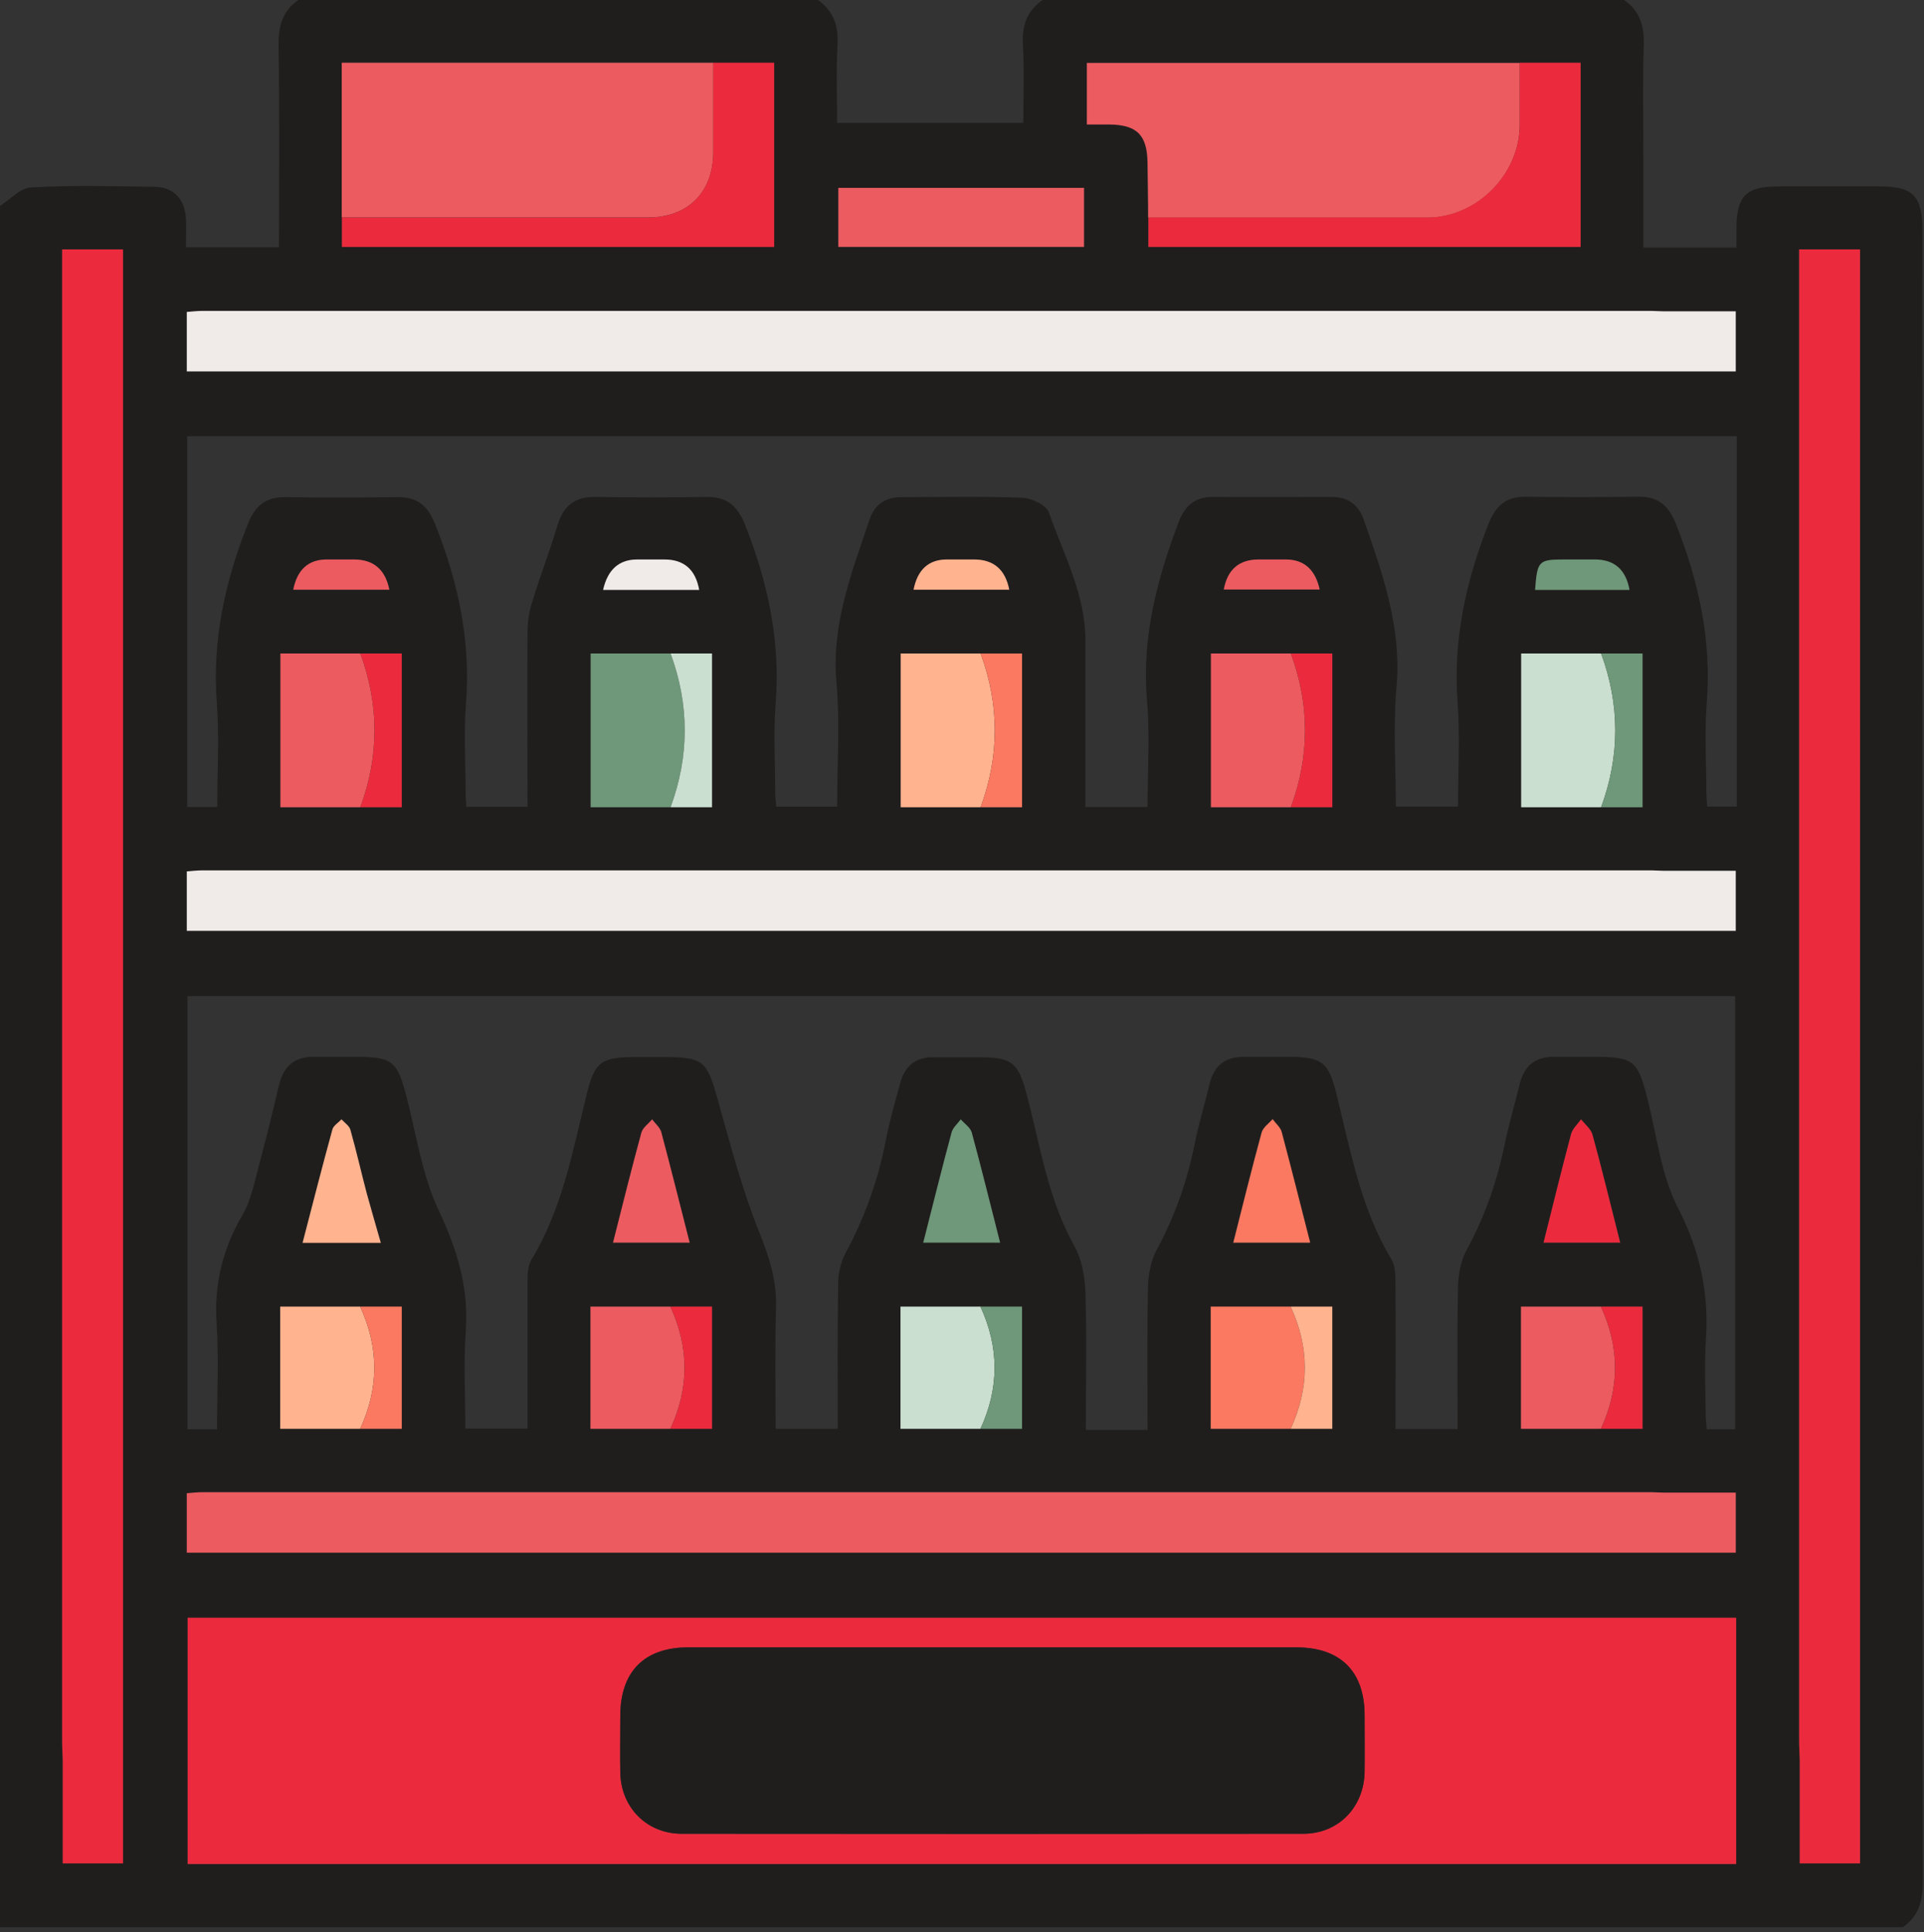 <?xml version="1.0" encoding="UTF-8"?>
<svg id="Calque_6" data-name="Calque 6" xmlns="http://www.w3.org/2000/svg" viewBox="0 0 92.9 93.28">
  <rect x="0" y="0" width="92.9" height="93.28" fill="#333333" stroke="none"/>
  <path d="M91.92,93.04H0c0-27.7,0-55.4,0-83.1.5-.31.98-.87,1.49-.89,1.99-.11,3.98-.06,5.97-.03.93.01,1.47.6,1.52,1.54.02.46,0,.92,0,1.38h4.49c0-3.31.03-6.55-.02-9.79-.01-.91.2-1.62.95-2.15h25.09c.75.52,1,1.23.95,2.14-.07,1.26-.02,2.53-.02,3.79h8.99c0-1.31.05-2.55-.02-3.79-.05-.91.2-1.62.95-2.14h28.08c.75.52.98,1.24.95,2.15-.06,1.84-.02,3.69-.02,5.53v4.27h4.49c0-.33,0-.6,0-.88,0-1.61.46-2.07,2.04-2.07,1.62,0,3.24,0,4.86,0,1.64,0,2.08.45,2.08,2.12,0,26.59,0,53.17.02,79.76,0,.91-.2,1.63-.95,2.15ZM77.3,68.98h2.01v-5.9h-5.86v5.9h3.86ZM62.32,63.08h-3.86v5.9h5.86v-5.9h-2.01ZM47.34,63.08h-3.86v5.9h5.86v-5.9h-2.01ZM32.37,68.98h2.01v-5.9h-5.86v5.9h3.86ZM17.39,63.08h-3.86v5.9h5.86v-5.9h-2.01ZM17.4,38.97h2v-7.42h-5.86v7.42h3.86ZM77.31,31.56h-3.86v7.42h5.86v-7.42h-2ZM32.38,38.97h2v-7.42h-5.86v7.42h3.86ZM47.35,38.97h2v-7.42h-5.86v7.42h3.86ZM62.33,38.97h2v-7.42h-5.86v7.42h3.86ZM80.31,42.04c-.19,0-.37-.02-.56-.02-23.33,0-46.65,0-69.98,0-.24,0-.48.03-.75.05v2.87h74.79v-2.9h-3.5ZM9.02,73.53v1.43h74.79v-2.9c-1.21,0-2.35,0-3.5,0-.19,0-.37-.02-.56-.02-23.33,0-46.65,0-69.98,0-.24,0-.48.03-.75.05v1.44ZM80.31,15.03c-.19,0-.37-.02-.56-.02-23.33,0-46.65,0-69.98,0-.24,0-.48.03-.75.05v2.87h74.79v-2.9h-3.5ZM88.36,12.04h-1.49v1.02c0,23.66,0,47.32,0,70.97,0,.31.02.62.03.94v4.99h2.91V12.04h-1.44ZM4.49,12.04h-1.49c0,.41,0,.72,0,1.02,0,23.66,0,47.32,0,70.97,0,.31.02.62.03.94v4.99h2.91V12.04h-1.44ZM34.44,3.03h-17.94v8.89h20.87V3.03h-2.94ZM55.44,10.5v1.42h20.87V3.03h-23.84v2.97c.4,0,.73,0,1.07,0,1.35.01,1.85.52,1.86,1.87,0,.87.02,1.75.03,2.62ZM55.41,69c0-2.32-.03-4.56.02-6.81.01-.63.13-1.32.43-1.87.87-1.61,1.46-3.29,1.82-5.08.2-.98.49-1.93.72-2.9.21-.88.75-1.33,1.67-1.32.69,0,1.37,0,2.06,0,1.73,0,2.02.22,2.43,1.91.66,2.69,1.16,5.43,2.62,7.86.21.34.2.84.2,1.27.02,2.3,0,4.61,0,6.93h3c0-2.32-.03-4.59.02-6.87.01-.6.14-1.26.42-1.78.87-1.6,1.46-3.29,1.83-5.08.2-.98.49-1.93.72-2.9.22-.93.79-1.37,1.74-1.34.59.01,1.19,0,1.78,0,2.01,0,2.18.15,2.67,2.07.44,1.75.65,3.64,1.45,5.2,1.06,2.06,1.51,4.1,1.36,6.37-.08,1.21-.02,2.44-.01,3.66,0,.23.04.47.05.68h1.37v-20.91H9.05v20.91h1.43c0-1.71.09-3.39-.02-5.07-.13-1.91.28-3.61,1.24-5.26.43-.73.59-1.63.82-2.47.34-1.26.65-2.54.95-3.81.22-.93.76-1.39,1.72-1.37.62.01,1.25,0,1.87,0,1.93,0,2.12.17,2.6,2.05.46,1.81.74,3.71,1.53,5.38.89,1.89,1.45,3.72,1.3,5.82-.11,1.57-.02,3.16-.02,4.7h3c0-2.37,0-4.68,0-6.99,0-.4,0-.86.2-1.18,1.48-2.45,1.98-5.22,2.65-7.94.39-1.61.7-1.83,2.4-1.83.44,0,.87,0,1.31,0,1.93,0,2.1.18,2.62,2.03.6,2.15,1.17,4.33,2,6.4.49,1.21.86,2.36.82,3.67-.06,1.95-.02,3.91-.02,5.85h3c0-2.37-.02-4.68.02-6.98,0-.51.12-1.07.36-1.51.91-1.69,1.55-3.46,1.92-5.34.19-.98.46-1.94.73-2.9.21-.78.73-1.21,1.56-1.21.72,0,1.44,0,2.15,0,1.72,0,1.98.23,2.42,1.93.63,2.43,1.01,4.94,2.27,7.19.36.64.5,1.47.53,2.22.07,2.21.02,4.42.02,6.65h3ZM83.83,78.1H9.06v11.89h74.77v-11.89ZM83.84,21.06H9.04v17.9h1.45c0-1.7.1-3.36-.02-5.01-.23-3.03.39-5.87,1.5-8.66.35-.88.86-1.3,1.81-1.29,1.81.03,3.62.02,5.43,0,.95-.01,1.45.43,1.8,1.3,1.11,2.79,1.73,5.64,1.49,8.66-.11,1.4-.02,2.81-.02,4.22,0,.27.03.54.04.77h2.95c0-2.84-.01-5.62,0-8.4,0-.49.07-1,.22-1.47.38-1.25.86-2.47,1.23-3.73.29-.94.85-1.38,1.84-1.36,1.78.03,3.56.03,5.33,0,.98-.02,1.51.41,1.88,1.33,1.11,2.79,1.72,5.64,1.48,8.67-.11,1.43-.02,2.87-.02,4.31,0,.24.04.47.05.64h2.94c0-2.04.14-4.02-.03-5.97-.26-2.82.74-5.34,1.6-7.9.23-.69.74-1.06,1.49-1.07,1.97,0,3.93-.05,5.89.03.45.02,1.16.36,1.28.72.7,2.01,1.76,3.94,1.76,6.16,0,2.68,0,5.36,0,8.05h3c0-1.76.12-3.48-.03-5.18-.25-3.01.48-5.8,1.53-8.57.3-.8.8-1.23,1.67-1.22,1.9.01,3.81,0,5.71,0,.79,0,1.31.38,1.56,1.1.91,2.62,1.84,5.21,1.58,8.09-.17,1.91-.03,3.85-.03,5.76h3c0-1.7.1-3.36-.02-5.01-.23-3.03.4-5.87,1.5-8.66.35-.88.86-1.3,1.81-1.29,1.81.03,3.62.02,5.43,0,.95-.01,1.45.43,1.8,1.31,1.11,2.79,1.73,5.64,1.49,8.66-.11,1.4-.02,2.81-.02,4.22,0,.27.03.54.04.77h1.43v-17.89ZM40.48,11.92h11.86v-2.85h-11.86v2.85ZM18.39,60c-.24-.85-.48-1.62-.68-2.39-.27-1.02-.51-2.05-.79-3.07-.05-.19-.28-.34-.43-.51-.15.16-.39.3-.44.49-.49,1.81-.96,3.63-1.44,5.47h3.78ZM33.3,59.99c-.46-1.79-.9-3.56-1.37-5.33-.06-.23-.29-.42-.44-.62-.18.21-.46.4-.52.64-.48,1.76-.92,3.53-1.37,5.31h3.7ZM48.28,59.99c-.45-1.79-.89-3.56-1.37-5.32-.07-.24-.35-.42-.53-.63-.15.21-.38.4-.44.63-.47,1.76-.91,3.53-1.37,5.32h3.7ZM63.25,59.99c-.46-1.79-.89-3.56-1.37-5.32-.06-.23-.29-.42-.44-.63-.18.21-.46.39-.53.64-.48,1.76-.92,3.53-1.37,5.32h3.7ZM78.23,59.99c-.46-1.8-.87-3.51-1.34-5.22-.07-.27-.36-.49-.55-.73-.16.23-.41.45-.48.71-.46,1.73-.89,3.47-1.33,5.24h3.7ZM78.69,28.48q-.27-1.47-1.68-1.47c-.47,0-.94,0-1.4,0-1.32,0-1.37.04-1.48,1.47h4.57ZM59.09,28.46h4.63q-.31-1.45-1.64-1.45c-.44,0-.87,0-1.31,0q-1.42,0-1.68,1.45ZM44.11,28.47h4.63q-.29-1.46-1.7-1.46c-.44,0-.87,0-1.31,0q-1.33,0-1.61,1.46ZM29.12,28.48h4.64q-.26-1.47-1.68-1.47c-.44,0-.87,0-1.31,0q-1.32,0-1.65,1.47ZM14.16,28.47h4.63q-.29-1.46-1.71-1.46c-.44,0-.87,0-1.31,0q-1.32,0-1.62,1.46Z" fill="#201e1d" stroke-width="0"/>
  <path d="M83.83,78.1v11.89H9.06v-11.89h74.77ZM47.91,79.53c-4.89,0-9.79,0-14.68,0-2.12,0-3.28,1.17-3.28,3.32,0,.91-.01,1.81,0,2.72.03,1.69,1.28,2.96,2.97,2.96,10.01.01,20.01.01,30.02,0,1.69,0,2.92-1.28,2.95-2.99.01-.91,0-1.81,0-2.72,0-2.13-1.17-3.29-3.3-3.29-4.89,0-9.79,0-14.68,0Z" fill="#eb2b3d" stroke-width="0"/>
  <path d="M55.44,10.5c0-.87-.02-1.75-.03-2.62-.01-1.36-.51-1.86-1.86-1.87-.34,0-.67,0-1.07,0v-2.97c6.96,0,13.93,0,20.9,0,0,1,0,2,0,3-.01,2.4-2.08,4.47-4.47,4.47-4.49,0-8.98,0-13.47,0Z" fill="#ec5b60" stroke-width="0"/>
  <path d="M16.5,10.5V3.03c6.01,0,11.98,0,17.94,0,0,1.44,0,2.88,0,4.31,0,1.94-1.22,3.16-3.16,3.16-4.93,0-9.86,0-14.78,0Z" fill="#ec5b60" stroke-width="0"/>
  <path d="M4.49,12.04h-1.49v1.02c0,23.66,0,47.32,0,70.97,0,.31.02.62.03.94v4.99h2.91V12.04h-1.44Z" fill="#eb2b3d" stroke-width="0"/>
  <path d="M88.36,12.04h-1.49v1.02c0,23.66,0,47.32,0,70.97,0,.31.02.62.03.94v4.99h2.91V12.04h-1.44Z" fill="#eb2b3d" stroke-width="0"/>
  <path d="M80.31,15.03c-.19,0-.37-.02-.56-.02-23.33,0-46.65,0-69.98,0-.24,0-.48.03-.75.05v2.87h74.79v-2.9h-3.5Z" fill="#f0ebe8" stroke-width="0"/>
  <path d="M80.31,72.06c-.19,0-.37-.02-.56-.02-23.33,0-46.65,0-69.98,0-.24,0-.48.03-.75.05v2.87h74.79v-2.9h-3.5Z" fill="#ec5b60" stroke-width="0"/>
  <path d="M80.31,42.04c-.19,0-.37-.02-.56-.02-23.33,0-46.65,0-69.98,0-.24,0-.48.03-.75.05v2.87h74.79v-2.9h-3.5Z" fill="#f0ebe8" stroke-width="0"/>
  <path d="M55.44,10.5c4.49,0,8.98,0,13.47,0,2.39,0,4.46-2.08,4.47-4.47,0-1,0-2,0-3,.96,0,1.92,0,2.94,0v8.89h-20.87v-1.42Z" fill="#eb2b3d" stroke-width="0"/>
  <path d="M16.5,10.5c4.93,0,9.86,0,14.78,0,1.94,0,3.15-1.22,3.16-3.16,0-1.44,0-2.88,0-4.31.96,0,1.92,0,2.94,0v8.89h-20.87v-1.42Z" fill="#eb2b3d" stroke-width="0"/>
  <path d="M40.48,11.92v-2.85h11.86v2.85h-11.86Z" fill="#ec5b60" stroke-width="0"/>
  <path d="M62.33,38.97h-3.86v-7.42c1.28,0,2.57,0,3.86,0,.91,2.47.91,4.95,0,7.42Z" fill="#ec5b60" stroke-width="0"/>
  <path d="M47.35,38.97h-3.86v-7.42c1.28,0,2.57,0,3.86,0,.91,2.47.91,4.95,0,7.42Z" fill="#ffb38f" stroke-width="0"/>
  <path d="M32.38,38.97h-3.86v-7.42c1.28,0,2.57,0,3.86,0,.91,2.47.91,4.95,0,7.42Z" fill="#6e9879" stroke-width="0"/>
  <path d="M77.31,38.97h-3.86v-7.42c1.28,0,2.57,0,3.86,0,.91,2.47.91,4.95,0,7.42Z" fill="#cbdfd1" stroke-width="0"/>
  <path d="M17.4,38.97h-3.86v-7.42c1.28,0,2.57,0,3.86,0,.91,2.47.91,4.95,0,7.42Z" fill="#ec5b60" stroke-width="0"/>
  <path d="M17.39,68.98h-3.86v-5.9c1.28,0,2.57,0,3.86,0,.91,1.97.91,3.93,0,5.9Z" fill="#ffb38f" stroke-width="0"/>
  <path d="M32.37,68.98h-3.86v-5.9c1.28,0,2.57,0,3.86,0,.91,1.97.91,3.93,0,5.9Z" fill="#ec5b60" stroke-width="0"/>
  <path d="M47.34,68.98h-3.86v-5.9c1.28,0,2.57,0,3.86,0,.91,1.97.91,3.93,0,5.9Z" fill="#cbdfd1" stroke-width="0"/>
  <path d="M62.32,68.98h-3.86v-5.9c1.28,0,2.57,0,3.86,0,.91,1.97.91,3.93,0,5.9Z" fill="#fa7960" stroke-width="0"/>
  <path d="M77.3,68.98h-3.86v-5.9c1.28,0,2.57,0,3.86,0,.91,1.97.91,3.93,0,5.9Z" fill="#ec5b60" stroke-width="0"/>
  <path d="M18.39,60h-3.78c.48-1.84.94-3.66,1.44-5.47.05-.19.29-.33.44-.49.15.17.38.31.43.51.29,1.02.52,2.05.79,3.07.21.77.44,1.54.68,2.39Z" fill="#ffb38f" stroke-width="0"/>
  <path d="M33.3,59.99h-3.7c.45-1.78.89-3.55,1.37-5.31.07-.24.34-.43.52-.64.15.21.38.39.44.62.47,1.76.91,3.53,1.37,5.33Z" fill="#ec5b60" stroke-width="0"/>
  <path d="M48.28,59.99h-3.7c.46-1.79.89-3.56,1.37-5.32.06-.23.29-.42.44-.63.18.21.46.39.53.63.48,1.76.91,3.53,1.37,5.32Z" fill="#6e9879" stroke-width="0"/>
  <path d="M63.25,59.99h-3.7c.45-1.78.89-3.56,1.37-5.32.07-.24.34-.43.53-.64.15.21.38.39.44.63.47,1.76.91,3.53,1.37,5.32Z" fill="#fa7960" stroke-width="0"/>
  <path d="M78.23,59.99h-3.7c.44-1.76.87-3.51,1.33-5.24.07-.26.31-.47.48-.71.19.24.47.46.55.73.47,1.7.88,3.42,1.34,5.22Z" fill="#eb2b3d" stroke-width="0"/>
  <path d="M47.35,38.97c.91-2.47.91-4.95,0-7.42.65,0,1.29,0,2,0v7.42h-2Z" fill="#fa7960" stroke-width="0"/>
  <path d="M62.33,38.97c.91-2.47.91-4.95,0-7.42.65,0,1.29,0,2,0v7.42h-2Z" fill="#eb2b3d" stroke-width="0"/>
  <path d="M32.38,38.97c.91-2.47.91-4.95,0-7.42.65,0,1.29,0,2,0v7.42h-2Z" fill="#cbdfd1" stroke-width="0"/>
  <path d="M17.4,38.97c.91-2.47.91-4.95,0-7.42.65,0,1.29,0,2,0v7.42h-2Z" fill="#eb2b3d" stroke-width="0"/>
  <path d="M77.31,38.97c.91-2.47.91-4.95,0-7.42.65,0,1.29,0,2,0v7.42h-2Z" fill="#6e9879" stroke-width="0"/>
  <path d="M17.39,68.98c.91-1.97.91-3.93,0-5.9.64,0,1.29,0,2.01,0v5.9h-2.01Z" fill="#fa7960" stroke-width="0"/>
  <path d="M32.37,68.98c.91-1.97.91-3.93,0-5.9.64,0,1.29,0,2.01,0v5.9h-2.01Z" fill="#eb2b3d" stroke-width="0"/>
  <path d="M47.34,68.98c.91-1.97.91-3.93,0-5.9.64,0,1.29,0,2.01,0v5.9h-2.01Z" fill="#6e9879" stroke-width="0"/>
  <path d="M62.32,68.98c.91-1.97.91-3.93,0-5.9.64,0,1.29,0,2.01,0v5.9h-2.01Z" fill="#ffb38f" stroke-width="0"/>
  <path d="M77.3,68.98c.91-1.97.91-3.93,0-5.9.64,0,1.29,0,2.01,0v5.9h-2.01Z" fill="#eb2b3d" stroke-width="0"/>
  <path d="M78.69,28.48h-4.57c.11-1.42.16-1.47,1.48-1.47.47,0,.94,0,1.4,0q1.42,0,1.68,1.47Z" fill="#6e9879" stroke-width="0"/>
  <path d="M59.09,28.46q.27-1.45,1.68-1.45c.44,0,.87,0,1.31,0q1.32,0,1.64,1.45h-4.63Z" fill="#ec5b60" stroke-width="0"/>
  <path d="M44.11,28.47q.29-1.46,1.61-1.46c.44,0,.87,0,1.31,0q1.42,0,1.7,1.46h-4.63Z" fill="#ffb38f" stroke-width="0"/>
  <path d="M29.12,28.48q.33-1.47,1.65-1.47c.44,0,.87,0,1.31,0q1.42,0,1.68,1.47h-4.64Z" fill="#f0ebe8" stroke-width="0"/>
  <path d="M14.16,28.47q.29-1.46,1.62-1.46c.44,0,.87,0,1.31,0q1.42,0,1.71,1.46h-4.63Z" fill="#ec5b60" stroke-width="0"/>
  <path d="M47.91,79.53c4.89,0,9.79,0,14.68,0,2.14,0,3.3,1.16,3.3,3.29,0,.91.01,1.81,0,2.72-.03,1.7-1.26,2.98-2.95,2.99-10.01.01-20.01.01-30.02,0-1.69,0-2.94-1.27-2.97-2.96-.02-.91,0-1.81,0-2.72,0-2.15,1.16-3.32,3.28-3.32,4.89,0,9.79,0,14.68,0Z" fill="#201e1d" stroke-width="0"/>
</svg>